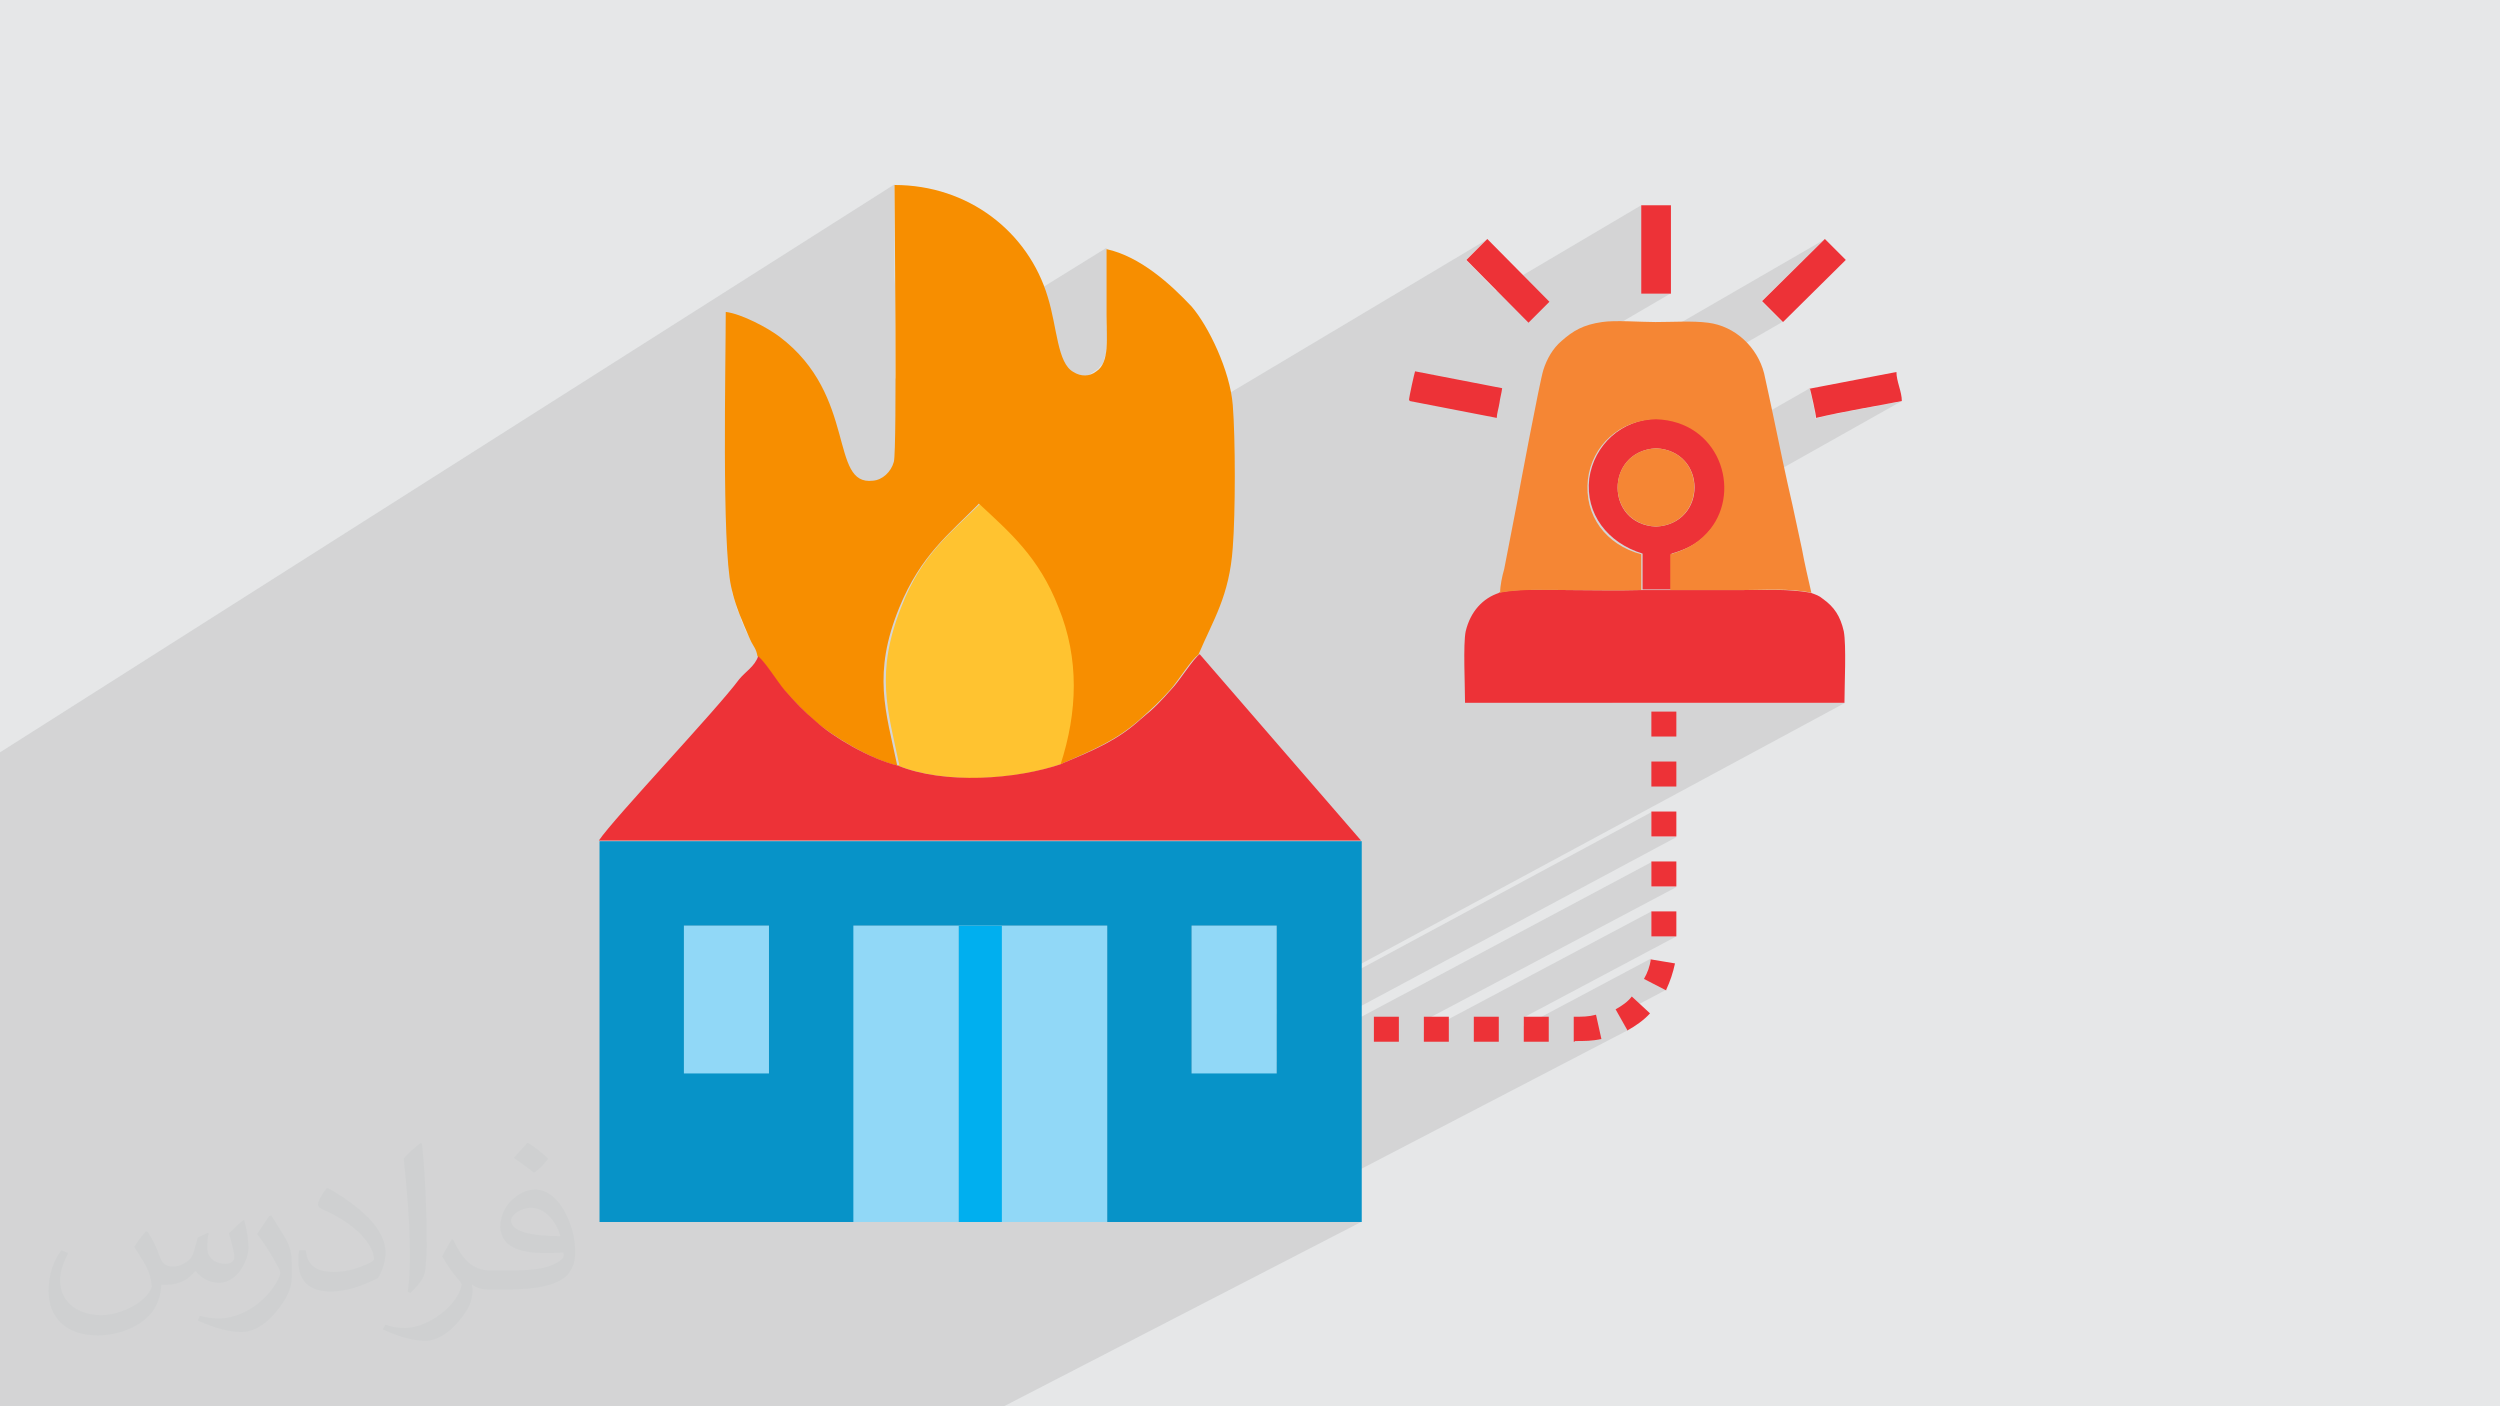 <?xml version="1.0" encoding="UTF-8"?>
<!DOCTYPE svg PUBLIC "-//W3C//DTD SVG 1.1//EN" "http://www.w3.org/Graphics/SVG/1.1/DTD/svg11.dtd">
<!-- Creator: CorelDRAW 2017 -->
<svg xmlns="http://www.w3.org/2000/svg" xml:space="preserve" width="3.703in" height="2.083in" version="1.1" style="shape-rendering:geometricPrecision; text-rendering:geometricPrecision; image-rendering:optimizeQuality; fill-rule:evenodd; clip-rule:evenodd"
viewBox="0 0 3703 2083"
 xmlns:xlink="http://www.w3.org/1999/xlink"
 xmlns:xodm="http://www.corel.com/coreldraw/odm/2003">
 <defs>
  <style type="text/css">
   <![CDATA[
    .fil8 {fill:#00AFEF}
    .fil5 {fill:#0793C8}
    .fil3 {fill:#91D8F7}
    .fil0 {fill:#E6E7E8}
    .fil7 {fill:#ED3237}
    .fil9 {fill:#F58634}
    .fil6 {fill:#F78E00}
    .fil4 {fill:#FFC330}
    .fil10 {fill:#ED3237;fill-rule:nonzero}
    .fil1 {fill:#373435;fill-opacity:0.031}
    .fil2 {fill:#373435;fill-opacity:0.102}
   ]]>
  </style>
 </defs>
 <g id="Layer_x0020_1">
  <polygon class="fil0" points="-1,0 3704,0 3704,2083 -1,2083 "/>
  <path class="fil1" d="M219 1825c7,11 12,21 16,32 3,7 5,19 21,19 5,0 11,-1 17,-5 7,-3 12,-9 14,-17l6 -21 15 -7 1 1c-2,8 -2,15 -2,21 0,18 15,24 27,24 7,0 13,-3 13,-10 0,-8 -4,-22 -8,-35 7,-7 14,-14 22,-20l1 1c4,15 6,30 6,40 0,10 -4,20 -8,27 -7,14 -20,25 -36,25 -12,0 -25,-6 -34,-17l-1 0c-9,11 -22,20 -43,20l-7 0c-1,14 -4,24 -9,33 -13,25 -50,42 -85,42 -49,0 -73,-28 -73,-66 0,-23 7,-45 19,-60l10 4c-7,14 -12,27 -12,40 0,35 29,52 61,52 30,0 68,-20 75,-42 -2,-25 -12,-36 -26,-59 4,-7 10,-15 17,-23l1 0 0 0 2 1 0 0 0 0zm563 -132c10,6 20,14 30,23 -6,8 -12,15 -21,21 -10,-8 -20,-15 -30,-22 7,-8 14,-15 20,-22l1 0 0 0 0 0zm5 96c-17,0 -30,11 -30,19 0,17 33,23 73,23 -5,-20 -22,-42 -43,-42zm-37 93c22,0 41,-1 55,-4 16,-4 30,-12 30,-18 0,-2 0,-3 -1,-5 -9,1 -19,1 -29,1 -29,0 -52,-7 -60,-23 -2,-4 -4,-10 -4,-15 0,-16 7,-32 19,-42 10,-9 21,-14 33,-14 20,0 37,17 48,42 6,14 11,30 11,51 0,14 -4,25 -12,34 -16,15 -45,21 -90,21l-20 0 0 0 -5 0c-11,0 -19,-2 -25,-7l-1 0c0,2 1,5 1,7 0,10 -3,23 -10,33 -20,30 -42,43 -60,43 -19,0 -42,-7 -63,-17l4 -7c7,3 16,5 29,5 34,0 78,-33 84,-64 -1,-3 -3,-6 -7,-10 -10,-12 -16,-22 -22,-32 5,-10 10,-18 14,-25l2 0c14,29 28,46 57,46l4 0 0 0 21 0 0 0 -3 0 0 0 0 0zm-146 31c2,-14 3,-29 3,-43l0 -21c0,-39 -5,-96 -9,-133 7,-8 17,-17 25,-23l2 1c5,47 7,101 7,151 0,13 -1,26 -2,35 -1,12 -8,21 -22,35l-3 -1 0 0 -1 -1 0 0 0 0zm-151 -62c1,18 10,33 41,33 20,0 36,-5 55,-14 3,-2 5,-3 5,-5 0,-12 -9,-27 -24,-41 -14,-13 -34,-25 -51,-32 -6,-3 -8,-5 -8,-8 0,-5 7,-17 13,-24l2 0c20,11 43,27 60,44 15,16 25,33 25,51 0,13 -4,26 -11,38 -22,11 -46,20 -70,20 -29,0 -48,-13 -48,-45 0,-3 0,-9 1,-16l10 0 0 0 0 -1 0 0 0 0zm-52 -52l18 29c7,11 13,22 13,41l0 24c0,19 -12,39 -32,60 -15,14 -29,20 -42,20 -19,0 -40,-6 -65,-17l3 -7c8,2 17,4 28,4 35,0 72,-26 88,-58 2,-4 3,-7 3,-9 0,-4 -2,-8 -4,-11 -9,-17 -19,-33 -30,-47 6,-9 12,-18 18,-27l2 0 0 0 0 -2 0 0 0 0z"/>
  <polygon class="fil2" points="2483,1314 2109,1512 2109,1529 2446,1350 2446,1387 2483,1387 2257,1507 2257,1520 2445,1420 2444,1424 2444,1428 2443,1432 2441,1436 2440,1439 2438,1443 2437,1446 2435,1450 2468,1466 2398,1503 2411,1526 1865,1810 2016,1810 1487,2083 1341,2083 1327,2083 1295,2083 1294,2083 1287,2083 1267,2083 1261,2083 1256,2083 1229,2083 1227,2083 1226,2083 1191,2083 1185,2083 1162,2083 1160,2083 1157,2083 1128,2083 1123,2083 1122,2083 1122,2083 1091,2083 1087,2083 1064,2083 1053,2083 1034,2083 1022,2083 1018,2083 1000,2083 971,2083 968,2083 966,2083 953,2083 937,2083 910,2083 907,2083 874,2083 849,2083 812,2083 799,2083 783,2083 758,2083 758,2083 750,2083 689,2083 661,2083 628,2083 588,2083 568,2083 549,2083 494,2083 492,2083 472,2083 396,2083 393,2083 355,2083 304,2083 303,2083 299,2083 284,2083 284,2083 266,2083 265,2083 258,2083 256,2083 227,2083 227,2083 220,2083 219,2083 214,2083 212,2083 211,2083 182,2083 172,2083 168,2083 154,2083 154,2083 151,2083 151,2083 139,2083 134,2083 98,2083 89,2083 88,2083 85,2083 42,2083 25,2083 24,2083 9,2083 -1,2083 -1,2063 -1,2056 -1,2056 -1,2052 -1,2038 -1,2038 -1,2033 -1,2032 -1,2032 -1,2032 -1,2031 -1,2026 -1,2023 -1,2016 -1,2013 -1,2012 -1,1995 -1,1992 -1,1956 -1,1954 -1,1922 -1,1908 -1,1907 -1,1907 -1,1881 -1,1877 -1,1866 -1,1857 -1,1856 -1,1854 -1,1821 -1,1819 -1,1818 -1,1808 -1,1785 -1,1782 -1,1770 -1,1743 -1,1712 -1,1695 -1,1680 -1,1669 -1,1661 -1,1645 -1,1644 -1,1619 -1,1617 -1,1614 -1,1533 -1,1533 -1,1526 -1,1502 -1,1490 -1,1467 -1,1379 -1,1143 -1,1115 1325,273 1325,277 1325,282 1325,289 1325,298 1325,308 1325,320 1325,333 1325,346 1325,361 1325,377 1325,393 1325,410 1326,428 1326,445 1326,463 1326,482 1326,500 1326,518 1326,535 1326,553 1326,561 1639,367 1639,374 1639,380 1639,386 1639,392 1639,398 1639,404 1639,410 1639,417 1639,423 1639,429 1639,435 1639,441 1639,447 1639,453 1639,459 1639,466 1639,472 1639,478 1639,484 1640,491 1640,497 1640,503 1639,509 1639,515 1638,520 1638,525 1636,530 1635,535 1633,539 1630,542 1627,546 1624,548 1620,551 1084,876 1085,880 1087,885 1088,890 1090,895 1091,900 1093,905 1095,909 1097,914 1098,919 1100,923 1102,928 1104,933 1106,937 1109,942 1111,947 1112,949 1451,746 1452,747 1453,746 1452,747 1455,750 1459,753 1463,757 1467,761 1471,765 1476,769 1480,773 1484,777 1488,781 1488,781 2202,355 2171,385 2216,431 2431,304 2431,435 2453,435 2474,435 2289,543 2287,548 2287,550 2286,553 2285,556 2284,561 2283,566 2282,571 2281,577 2279,584 2278,591 2276,598 2275,602 2702,355 2609,446 2640,477 2257,697 2257,697 2256,705 2254,712 2253,718 2253,720 2400,635 2395,639 2399,637 2407,632 2415,628 2424,625 2433,623 2443,622 2453,621 2461,621 2469,622 2477,624 2485,626 2492,629 2499,632 2505,635 2511,639 2517,643 2522,648 2527,653 2531,658 2532,660 2679,576 2681,576 2681,579 2682,583 2684,590 2685,597 2687,604 2688,611 2689,616 2689,620 2693,619 2697,618 2701,617 2705,616 2709,615 2713,614 2717,613 2721,613 2725,612 2729,611 2733,610 2737,609 2741,609 2746,608 2750,607 2754,606 2758,606 2762,605 2766,604 2770,603 2774,603 2778,602 2782,601 2786,600 2790,600 2793,599 2797,598 2801,597 2805,597 2809,596 2813,595 2817,594 2552,743 2551,747 2549,754 2547,760 2544,766 2541,772 2537,778 2533,784 2530,787 2527,790 2525,793 2522,796 2519,798 2516,801 2512,803 2509,806 2505,808 2501,810 2474,825 2474,873 2476,873 2474,874 2474,874 2481,874 2488,874 2494,874 2501,874 2508,874 2514,874 2521,874 2528,874 2534,874 2541,874 2547,874 2554,874 2560,874 2567,874 2573,874 2580,874 2586,874 2593,874 2599,874 2606,874 2612,874 2619,874 2625,874 2632,874 2638,874 2645,874 2651,874 2658,875 2664,875 2671,876 2677,877 2683,878 2387,1041 2451,1041 2733,1041 1891,1495 1891,1502 2446,1203 2446,1240 2483,1240 1891,1557 1891,1573 2446,1277 2446,1314 "/>
  <g id="_1506127391744">
   <polygon class="fil3" points="1013,1591 1139,1591 1139,1371 1013,1371 "/>
   <polygon class="fil3" points="1765,1591 1891,1591 1891,1371 1765,1371 "/>
   <polygon class="fil3" points="1263,1810 1420,1810 1420,1371 1263,1371 "/>
   <polygon class="fil3" points="1484,1810 1640,1810 1640,1371 1484,1371 "/>
   <path class="fil4" d="M1330 1134c69,28 174,22 244,-3 25,-76 28,-157 -3,-232 -31,-74 -74,-112 -118,-154 -45,45 -88,76 -118,154 -39,98 -20,153 -3,234l-3 0z"/>
   <path class="fil5" d="M1765 1371l126 0 0 219 -126 0 0 -219zm-752 0l126 0 0 219 -126 0 0 -219zm251 439l0 -439 157 0 62 0 157 0 0 439 377 0 0 -564 -1129 0 0 564 377 0 0 0z"/>
   <path class="fil6" d="M1122 972c11,9 28,38 39,50 17,18 27,29 47,47 24,20 79,55 121,65 -17,-81 -37,-136 3,-234 32,-78 74,-109 118,-154 45,42 89,79 118,154 31,76 28,155 3,232 50,-22 83,-36 117,-66 20,-18 28,-25 46,-45 10,-11 32,-46 41,-51 22,-52 46,-87 51,-159 4,-50 4,-162 0,-211 -4,-51 -36,-117 -61,-146 -31,-33 -76,-74 -126,-85 0,33 0,65 0,98 0,33 5,70 -15,83 -10,8 -23,8 -34,1 -24,-13 -24,-66 -38,-111 -29,-97 -118,-166 -227,-166 0,28 4,391 -1,410 -4,15 -17,27 -31,28 -65,8 -23,-126 -138,-213 -17,-13 -56,-34 -80,-37 0,78 -6,344 8,407 6,29 17,52 28,78 5,11 9,13 11,25l0 0z"/>
   <path class="fil7" d="M1574 1131c-69,24 -176,31 -244,3 -42,-10 -97,-43 -121,-65 -20,-17 -31,-29 -47,-47 -11,-13 -28,-41 -39,-50 -5,15 -19,23 -28,34 -34,46 -185,205 -208,239l1129 0 -239 -276c-9,6 -31,41 -41,51 -17,19 -25,28 -46,45 -34,31 -67,45 -117,66l1 0z"/>
   <polygon class="fil8" points="1420,1810 1484,1810 1484,1371 1420,1371 "/>
   <path class="fil7" d="M2453 664c76,4 76,112 0,116 -76,-3 -76,-112 0,-116zm1 209l22 0 0 -53c28,-8 45,-19 59,-37 48,-59 13,-160 -80,-163 -53,1 -94,39 -101,89 -6,52 27,95 79,111l0 53 22 0 0 0z"/>
   <path class="fil7" d="M2453 435l22 0 0 -131 -22 0 -22 0 0 131 22 0zm-365 159l129 25c0,-6 3,-15 4,-22 1,-8 3,-14 4,-22l-129 -25c-1,3 -9,38 -9,43l1 0zm84 -209l92 93 31 -31 -92 -93 -31 31zm509 191c1,3 9,38 9,43 42,-10 87,-17 127,-25 0,-14 -8,-29 -8,-43l-130 25 1 0zm-71 -130l31 31 93 -92 -31 -31 -93 92z"/>
   <path class="fil7" d="M2221 878c-25,8 -43,28 -50,57 -4,19 -1,80 -1,106l281 0 281 0c0,-25 3,-85 -1,-106 -5,-22 -14,-36 -31,-48 -6,-5 -10,-6 -18,-9 -33,-6 -69,-4 -103,-4 -36,0 -71,0 -106,0l-22 0 -22 0c-36,1 -71,0 -107,0 -34,0 -71,-3 -103,4z"/>
   <path class="fil9" d="M2221 878c32,-6 69,-4 103,-4 36,0 71,1 107,0l0 -53c-52,-14 -85,-57 -79,-111 6,-50 47,-88 101,-89 93,3 127,104 80,163 -14,17 -31,29 -59,37l0 53c36,0 71,0 106,0 34,0 70,-3 103,4 -5,-22 -10,-43 -14,-65l-14 -65c-10,-43 -19,-87 -28,-130 -5,-23 -9,-43 -14,-65 -10,-39 -43,-70 -83,-75 -23,-3 -52,-1 -78,-1 -22,0 -60,-3 -79,0 -28,4 -43,13 -60,28 -13,11 -22,27 -27,43 -5,15 -37,185 -39,197l-19 98c-3,10 -6,25 -6,34l-1 0z"/>
   <path class="fil9" d="M2453 664c-76,4 -76,112 0,116 75,-4 76,-112 0,-116z"/>
   <path class="fil10" d="M2035 1543l0 -37 37 0 0 37 -37 0zm74 0l0 -37 37 0 0 37 -37 0zm74 0l0 -37 37 0 0 37 -37 0zm74 0l0 -37 37 0 0 37 -37 0zm74 0l0 -37c13,0 22,0 33,-3l8 36c-14,3 -25,3 -39,3l-1 1zm80 -17c11,-6 24,-15 33,-25l-27 -25c-6,8 -15,14 -24,19l18 32 0 0zm57 -60c6,-13 10,-25 13,-39l-36 -6c-1,10 -5,20 -10,29l33 17zm15 -79l-37 0 0 -37 37 0 0 37zm0 -74l-37 0 0 -37 37 0 0 37zm0 -74l-37 0 0 -37 37 0 0 37zm0 -74l-37 0 0 -37 37 0 0 37zm0 -74l-37 0 0 -37 37 0 0 37z"/>
  </g>
 </g>
</svg>
